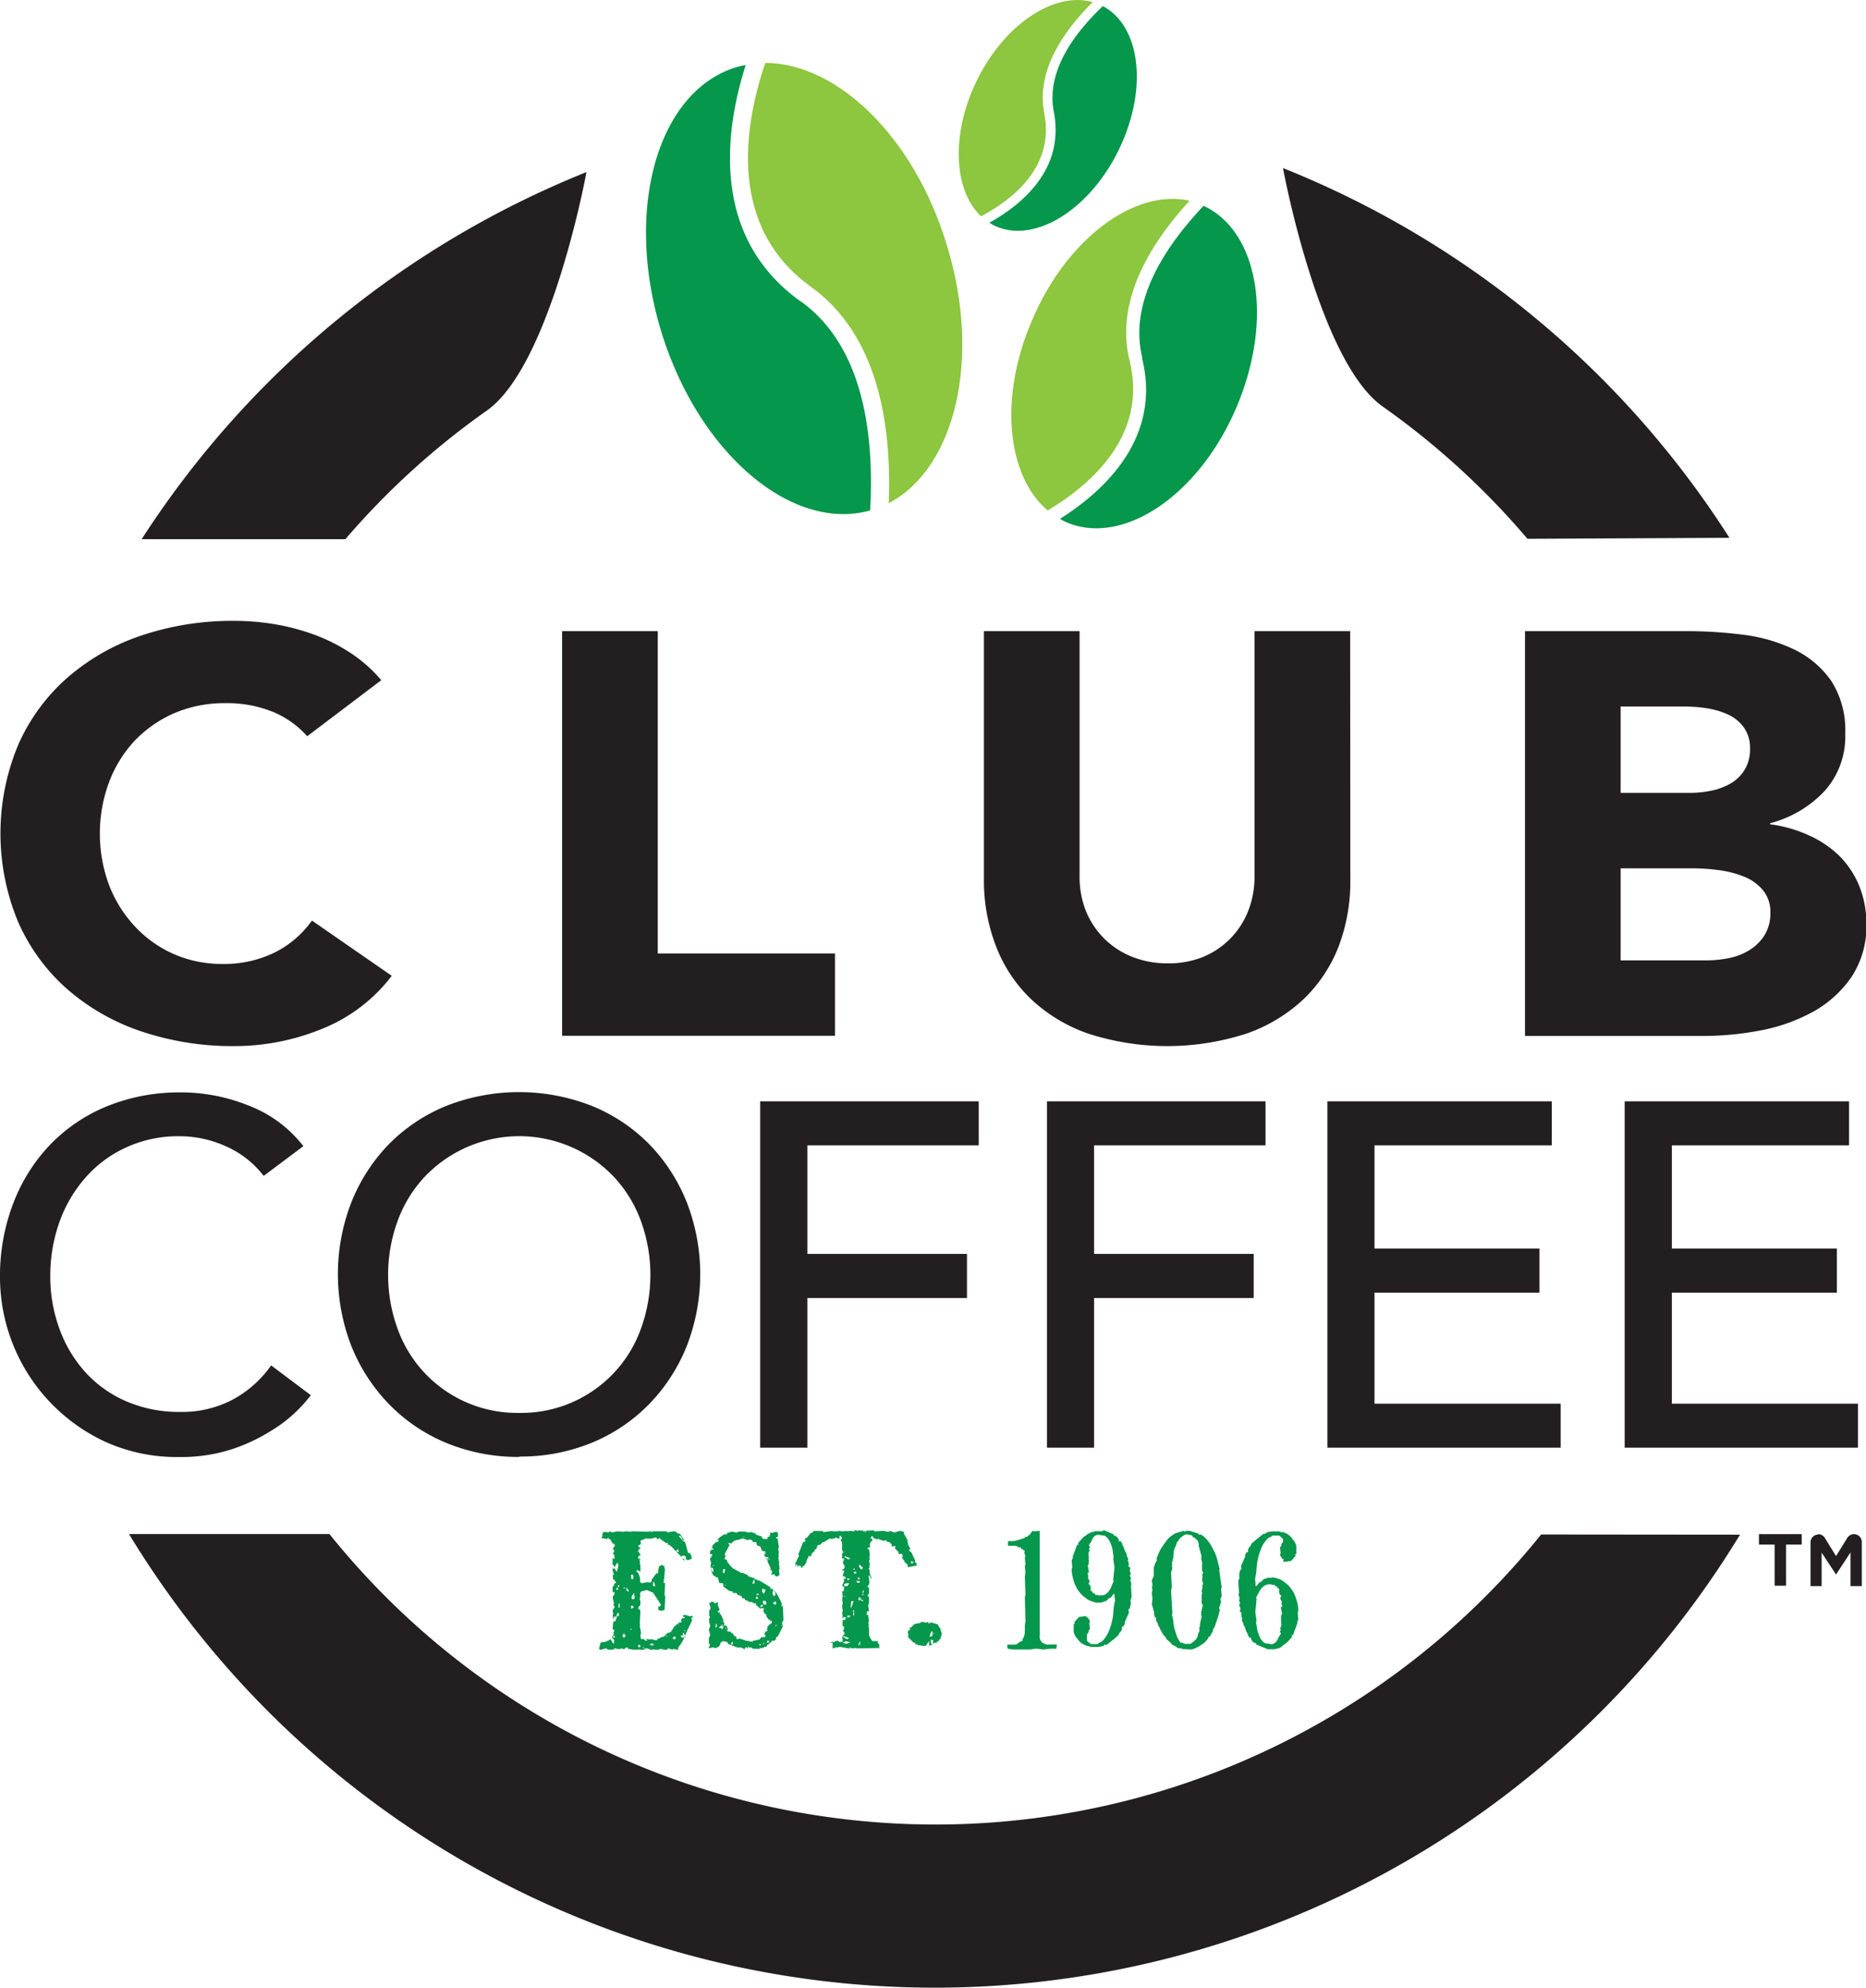 <?xml version="1.0" encoding="utf-8"?>
<svg xmlns="http://www.w3.org/2000/svg" viewBox="0 0 204.82 218.06"><defs><style>.cls-1{fill:#05974c;}.cls-2{fill:#231f20;}.cls-3{fill:#8dc63f;}</style></defs><title>ClubCoffee</title><g id="Layer_2" data-name="Layer 2"><g id="Layer_1-2" data-name="Layer 1"><path class="cls-1" d="M75.07,178.88l.07.05.07-.05-.07-.07Zm-.33-10.07.09.05.07-.05-.07-.12-.09.07Zm.09,10.79.07.07.38-.12L75,179.1l-.07.05.07.23v.07l-.14-.07-.17.12Zm-.17-10.91.08.07.09-.07-.17-.23-.16.06Zm-.16,9.37h-.07V178l.16-.07Zm-.24-7.93v.12h.24l-.07-.3-.17.12Zm-.45,9.6.24.12.14-.18-.14-.17Zm-.71-.23.07.05.1-.05-.1-.05ZM71.68,174h.24l-.14-.47-.1.07Zm-.3,6.45.09.05h.31l-.17-.22-.3.12ZM71.23,168l.08.06.07-.06-.07-.06Zm-.63,12.81.07.06.09-.06-.09-.07Zm-.08-.07h.15l-.07-.05Zm-.4-9.6.1.06.07-.06-.07-.05Zm-.07,9.55h.24v-.22h-.24Zm-.71-5.26h.24l.09-.17-.09-.52-.24.4Zm-.07,1,.07.05.24-.15-.14-.17h-.17Zm-.07,2.36.07,0,.07,0-.07-.13-.07.06Zm.07-5.56h.24v-.28a.19.19,0,0,0,0-.12.52.52,0,0,0-.13-.12l-.14.12.07.23Zm-.4,1.32.09.05.07-.05-.16-.28-.14.16Zm-.14-.28.07.05.07-.05-.07-.07Zm-.24,0,.17-.07-.1-.05-.14.05Zm-.17,5.31.1.05h.14l.1-.17-.17-.28-.17.28.1.07Zm-.44-3.25.07.05.07-.05L68,175.9l-.07,0Zm-.1-2.3.1.07L68,174l-.07-.11-.1.06Zm-.07,3.15-.07.12.07.05.24-.12-.07-.33-.17.16Zm-.07-2.81.07.06.17-.11-.1-.17-.14.12Zm0-2,.07.07.17-.7-.1-.34-.38.62.24.29Zm-.33,7.26.09.05.07-.05v-.17l-.23,0,.07.07Zm-.14-10.34.07.05.07-.05-.07-.07Zm7.26,11.71-.55-.11-.07.11-.09-.05-.07.05.07-.05-.38-.13-.07.13-.24.05-.57-.11-.21.11-.64-.05-.07.05h-.16l-.07-.11-.08.11v-.11l-.33-.07-.23.18-.62-.05-.16.05-.15-.05-.07.05-.71-.11-.09-.17-.31.1v.13l-.38-.13-.16.13-.07-.06h-.24v.11l-.07-.18-.33.07.09.06-.09.05-.07-.05-.17.05-.21-.05-.1.05-.23-.18-.62.18-.16-.11.16-.64a.31.31,0,0,1,.27-.1.7.7,0,0,0,.32-.06l.28-.12a.48.48,0,0,0,.22-.17l.31.52.09-.07v-.31a.17.17,0,0,0-.08-.14l-.15-.12.07-.05-.07-.05.23-.35-.09-.12.09-.1v-.24h-.16l.07-.85.23-.07.17-.45-.07-.05H67.4v.27l-.09-.05-.07.05.07-.05-.07-.05.16-.07-.16-.1.07-.35-.07-.34.23-.35-.16-.28.09-.12-.16-.69.23-.4-.07-.22-.09.12-.07-.12v-.4a.28.28,0,0,1,.08-.21l.15-.14-.16-.05v0l.33-.17-.17-.25-.23-.22.07-.1-.07-.18.07-.07-.07,0v-.05h.16l-.16-.47V172l.07.12.09-.07v-.34h-.16v-.85l.16.17.07,0-.07-.52h-.16l.07-.12-.07,0,.16-.05-.09-.07.09-.05V170h-.16l.16-.05-.16,0,.16-.22-.09-.07h.16v-.28h-.23l-.24-.52h-.14l-.1-.17-.14.12.07.05h-.16l-.07-.12-.08.07-.4-.12.17-.18-.07-.1.07-.07-.07,0,.21-.35.09.12.08-.06.07.06.09-.06.07.06h.17v-.12l.38.12.54-.12.64.06.31-.06.54.06.07-.06,2.27.06.07-.06h1.59l-.1.06.1.06.68-.12.31.06.1-.06-.1.06v.12l.4.12.48.74-.24-.12-.07.05.38.23.31,1.16.23.05.17.4V171l-.4.17h-.07l-.08-.12-.16.12h-.14L74.9,171v-.07l.31.23.07-.06v-.28a.09.09,0,0,0-.07-.09.39.39,0,0,1-.14-.08l-.24.06v.12l-1.11-1.14-.31-.25-.07.07-.07-.17.07-.07-.07,0-.17,0-.64-.45-.07.05.07-.05v-.12l-.3.17-.14-.22-.64.17-.07-.05-.17.05-.24-.05-.61.27.07.3-.07.1-.24.12.07.06-.07.07.24.1v.12h-.17v.17l-.14.06.24.22-.1.05.17.07v.17h-.17l-.07.23V171h.24l-.07.4.07.05-.07.05.07.23v.69l-.31-.17-.17.12.24.17a3.21,3.21,0,0,1,.12.31,2.45,2.45,0,0,1,.08.29,1,1,0,0,1,0,.32c0,.11.08.19.23.22l.62-.12.24.07.23-.17-.07-.12.55-.75.16,0,.07,0-.07-.12.14-.67h.17v-.13l.24.06.23.17-.09.07.09.17-.09,1,.09.1h-.16l.07.25-.07.05v.12H73L72.94,175l.09.12-.09,1.49-.31.1-.31-.05-.07-.17v-.4l.07.22.24-.22-.17-.3-.71-1.07-.68-.29-.64.17-.14.29.07.06-.07.62.07,0v.41a.32.32,0,0,1-.08.2,1.53,1.53,0,0,1-.16.13l.07.07v.06l-.14.05.24.07.07.17-.07,1.47.07.07-.07.1.14.75-.07.34.07.35.24,0,.07,0h.09l-.09,0,.16.17h.24l-.17-.22.41.12.16-.07.38.12h.31v-.17l.23,0,.07-.1.41-.12.47-.45.07.05.31-.18-.14-.05h.14l.33-.52.21-.12v-.17l.1.07h.14v-.12l.33-.11-.09-.17.16-.29.07.05h.17v-.16H75l-.07-.12.31-.12-.07,0,.23.12.08-.07.07.12.09-.05.14.1.1-.1.21.1-.21.18v.12H76a7.51,7.51,0,0,1-.34.77,5.4,5.4,0,0,0-.36.77c-.1.26-.22.53-.35.79a3.82,3.82,0,0,1-.51.75"/><path class="cls-1" d="M85.86,178.36l-.07-.07-.07.07.07,0Zm-.52-10.47-.09,0-.07,0,.07.05Zm-.09,10.4v0l-.07-.05-.07.1.07.07ZM85.18,176v-.28H85l-.17.16.24.17Zm-.07-.95v-.28l-.24-.4-.07.5.07.18Zm-.62-4-.07-.06-.07.06.07.07ZM84.42,180h-.23v.2h.23Zm-.47.27-.07-.07-.07.07Zm-.07.05-.07-.05-.07.05.07.06Zm.23-4.3v-.12l-.07-.28h-.3v.17l.07.23Zm-.23-1.23.16-.4-.38-.1v.33l.15.22Zm-.14,1.28H83.5v.17h.24Zm-.17.22-.07-.05-.07.05.07.06Zm-.07,4.21v-.12h-.14l-.1,0,.17.12Zm-.24-5.66h-.21V175h.21Zm-.07.55v-.15l-.14-.12-.1.27Zm-.38-1.67v-.38l-.07-.07-.16.45Zm-.45-.78-.09-.05-.07.05.07,0Zm-.54-4.31-.24-.05-.07.05.24,0ZM81.27,175l-.07-.07-.07.07.07.06Zm-.82,5.37v-.23l-.1,0-.14.28Zm-.69-1.73-.09-.06-.07.06.07.05Zm-.09-4.76-.15,0-.07,0,.15.05Zm-.15-1.35.08-.38h-.24v.38l.09.07Zm-.23,5.33-.07-.07-.07.07.07,0Zm.07.72.09-.17h-.23v0l.14-.23-.07,0-.07.11-.31.27.07.06.07-.06.24.18Zm-.69-.12v-.33l-.07,0-.07.38.07.06Zm-.07-5.2v-.06l-.07,0Zm-.23-1.51-.07-.05-.08.05.08.05ZM78.3,170v-.12l-.08-.05-.07.17.07,0Zm0,2.41v-.28l-.15-.17-.16.12.23.38Zm-.15-.51-.09,0-.07,0,.07.06Zm3.5,9-.14-.11-.07.06v-.11l-.43,0a1.33,1.33,0,0,1-.37-.12l-.38-.14a1.49,1.49,0,0,1-.36-.17l-.07-.17-.47-.1a.48.48,0,0,0-.23.16.8.8,0,0,0-.11.25.42.42,0,0,1-.19.23,2.48,2.48,0,0,1-.3.13l-.07-.05-.09.05-.07-.1-.46.1-.07-.05.15-.22-.08,0,.15-.12c-.1,0-.16-.08-.18-.14a.65.65,0,0,1,0-.2v-.39l.15-.28-.15-.62.15-.45-.15-.5.07,0-.07-.23.15-.22a.3.3,0,0,1-.11-.14.53.53,0,0,1,0-.17v-.37l.15-.27-.15-.56.22-.12-.07,0,.14-.05.24.05v.12h.16l.21-.12.1.17-.1.05.24.63-.24.22.31.1-.07.18h.14l.31.72-.07.06.16.22-.09,0,.09.07-.09.16.31,0,.16.45-.16.12.3.1.1-.05.14.18-.07,0,.21.05.17.28.24.06-.17.06.17,0v.22h.14l.23-.05.83.28.1-.05.14.1.38,0V180l.68-.13.24-.27.07,0,.31,0,.07-.18-.07,0,.07-.05-.14-.07L84,179,84,179l.31-.1-.15-.05a.48.48,0,0,0,.07-.26.33.33,0,0,1,.12-.25,2.3,2.3,0,0,1,.28-.23.21.21,0,0,0,.08-.28l-.24,0,.07-.11-.07-.07-.07.07-.31-.45.07-.17H84l-.21-.33.07-.34H83.5l-.07.06-.31-.34-.07.05-.1-.33-.21.05-.09-.17-.07.17v-.17h-.26a.24.24,0,0,1-.19-.08.39.39,0,0,0-.19-.1.39.39,0,0,1-.19-.1v-.1l-.31-.05v-.17L81,175l-.21-.27-.24.05-.17-.05.17-.07L80,174.5l-.61-.45v-.34l-.45-.06-.14-.6h-.24v-.12l-.23-.05-.24-.45.09-.23H78v-.55l.07-.23-.14-.22.14,0-.14-.07V171l.14-.17-.07-.1h.16v-.23h-.23v-.22l.07-.23h.16v-.17l-.09-.05.16-.11-.07-.12.45-.45.24,0v-.27h-.17l.31-.18-.07,0,.61-.4.24.07v-.17l.59-.18.55.13a.22.22,0,0,1,.19-.13.65.65,0,0,0,.2,0,.65.65,0,0,1,.22,0h.24l.38.11.3-.06.52.18v.1l.71.23-.09.07.24.2.07-.05.3.05.08-.05-.08-.1.24-.12-.16,0,.3-.06-.14-.12.14-.05-.07-.17.07-.06.24.06.17-.11-.1,0h.47l.07.38-.07.07.07.11-.23,0v.12l.07.05.09-.05.15,1-.08.11.08.51-.08.21.08.07-.08.38.15.12-.15.05.15.18-.07.1.07.68-.07.05.07.62h-.15v.1h-.3L85,172.7l-.31.05-.07-.1.14-.05-.07-.07.07-.05-.07-.23h-.17v-.05l.1-.1-.4-.85.09-.05-.09,0,.09-.07-.17-.06-.07-.17h.07l.08.17.16-.22-.38-.05-.16-.28H84v-.34h-.16l-.07.06v-.12h-.15l-.16-.45-.38-.15-.07-.35h-.32c-.06,0-.08,0-.08-.09a.07.07,0,0,0-.07-.08l.07,0-.29-.11-.3.06-.48-.18-.07.05-.07-.05a.83.83,0,0,1-.35.15,1.64,1.64,0,0,0-.35.08.74.74,0,0,0-.27.16l-.26.23v-.12h-.14l-.1.07.1,0-.1.06.17.05-.54,1,.07.35-.15.22.31.11a.47.47,0,0,0,.07.26l.16.19a1,1,0,0,0,.19.23l.2.22,1,.55.07-.05.62.27v.13l.75.22v.1l.31.06-.07.07.14,0,.1,0,1.2.72.1.28.07-.12a2,2,0,0,1,.42.4,1.77,1.77,0,0,1,.3.45c.07.15.15.3.22.44a2.16,2.16,0,0,1,.19.45l-.07.16.07.07.1-.07.07,1.57-.17.28.1.4-.55,1.11-.23.12.07,0-.07.05.07.07L85,180h-.31v.2l-.07-.05-.31.28-.09,0-.08.22-.3,0,.07.07-.38.1-.07-.05-.07.11-.69,0-.23-.11-.08-.1-.07.1h-.09l-.07-.17-.14.28H82v-.16h-.21v.16Z"/><path class="cls-1" d="M100,171.49l.19,0,.09-.15-.28-.07ZM95.08,168,95,168l-.07.06.07.06Zm-.31,7,0-.12-.12,0,0,.12Zm0-.23.05-.27-.12,0,0,.28Zm-.23.82.16.07.07-.06-.21-.13-.09.05Zm-.14,4.91.09-.09-.07,0-.09.09Zm0-8.46.16.16.17-.19-.38-.37-.07.18Zm-.12,3.6.07-.05,0-.07-.09.05Zm0,4.86.17-.35-.07-.07-.17.35Zm0-5,.07.07.19-.18-.23-.19-.1.23Zm-.12-2.25h.17l.07-.07-.21-.16Zm0,.36.12.05.14-.17-.38-.09,0,.18Zm-.41-1,.24,0v-.18H93.7Zm0,4.2,0-.1-.07-.07-.09.12Zm0,.42,0-.37-.09,0,0,.37Zm0-5,.07-.1-.07-.09-.1.14Zm-.31,4.14.26-.71h-.26l-.07.64Zm0,4.43-.16-.06-.07.06.14.05Zm-.09-3.55H93v.17h.24Zm-.07-4-.24-.12-.07.18h.24Zm-.17.63.1-.18H92.9l-.24.06V174H93Zm-.31,1.26-.07-.07-.07.07.07.05Zm.55-4.17-.62-.24-.07.07.45.27Zm0,9.2-.55-.12-.3.17.38.11Zm-.14-.46-.64-.23-.07.05.47.3Zm0,1.14-1-.18-.4.07-.07-.07-.07.13h-.31v-.06l.07-.07-.07-.1.07-.12-.07-.05.07-.18h-.24v-.05l.17-.07.24.07v-.12h.21V180H92l.08.12.09,0,.31,0v-.34l-.07-.18.14-.05-.07-.05.07-.17.09.05.07-.23-.23-.34h.16v-.4h-.16v-.69h.3v-.18l.17-.05-.4-.12v.12l.09.05H92.5l-.07-.1.07-.07-.07-.45.07-.17-.07-.62.07-.18-.07-.57.07-.12-.07-.05.07-.07-.07-.57h.16l.07-.45-.23-.17.23-.52-.07-.23h.22V173l-.31-.1v-.05l.16-.52-.07-.05-.09.05-.07-.12.23-.11.07-.24-.23-.45.16-.35-.07-.05.07,0-.16-.07-.07.07v-.59l.16-.15a.35.35,0,0,1-.16-.3v-.69a.33.33,0,0,0-.17-.28l.17-.29-.24-.28-.07.23.07.12H92l-.31-.12-.07.12-.48.05-.07-.05-.64.4h-.14l-.23.27-.31.07-.17.45h-.16v.18l-.38.34.07.05-.14.23-.17-.11-.31.63.07,0-.3.52h-.17V172l-.23-.07.09-.1-.09-.07-.07.07-.08-.13-.09.13h-.31l-.07-.07h.14l.1.07.07-.18h-.31l.47-1-.09-.11.54-1.38h.17l.07-.16-.07-.24.23-.05.41-.52.21-.05.09-.18h1l.14.12.88-.12.38.06.07-.06.09.06.07-.06L92,168l.09-.06.38.06.47-.06L93,168l.33-.06.45.06v-.12H94l.07.06.33-.06.14.06.07-.06.17.06.07.12.09-.12.93-.06L96,168l1-.06.54.12.07-.06-.07-.06.07.06.08-.06.47.18.64-.18.45.12-.07.11.47.86-.07.11.14.17-.14.12.23.05-.09.07.24.4h-.15v.1l.07.18H100l.47,1-.07.18h.16l.08.33-.86.17-.16,0v-.18l.07,0-.47-.46.09-.06-.16-.05v-.17H99l.09-.35-.09-.17h-.3c-.05,0-.08,0-.08-.09s0-.08-.07-.08l.07-.05-.4-.4.09-.23h-.23l-.17.05-.07-.12.07-.05-.23-.29-.38-.11v-.12h-.17l-.14.07-.64-.24-.14.12v-.12H96l-.23-.23.07-.05-.15,0-.16.23h.16l.08.27a.47.47,0,0,0-.21.15,1.11,1.11,0,0,1-.07.16.66.66,0,0,0,0,.21v.23h-.24v.17h.14l.1.69-.1.11.1.06-.1.11.1.07-.1.27.1.4-.1.07.1.05-.1,0,.1.06-.1.07.1.05-.17.12a.33.33,0,0,1,.12.14.42.42,0,0,1,0,.2,2.71,2.71,0,0,0,.18.59c.11.33,0,.26-.18-.19l-.1.05.1.8-.1.07.1,0-.24.35a.29.29,0,0,1,.19.14.38.38,0,0,1,0,.19v.46l-.17.06.07.06-.07.11c.11,0,.17.08.17.14v.55l-.1.35.1.62h-.24v.17h.14l-.21.11.14.12.07,0,.1.79-.1,0,.1.35-.1,0a1.17,1.17,0,0,1,.1.47v.46a.82.82,0,0,0,.12.43,2.45,2.45,0,0,0,.26.37l.4,0,.07,0,.17,0-.1.12.24.33-.07.12.07.18-2.49.05-.09-.05Z"/><path class="cls-1" d="M102.58,179.19l-.1-.05-.07.05.07.07Zm-.17,1.14V180l.07-.07-.31-.05v.41Zm-.07-.83V179l-.09-.06-.24.61Zm-.26-1.44V178l-.07-.06-.09.12.09.06Zm-.64,2.51-.83-.12.17-.07-.33,0v-.17h-.17l-.07.05.07-.05-.56-.56.07,0-.15-.05v-.07l.08-.05-.08-.49.08-.12.23-.05-.16-.07.16-.12-.16-.05.09-.07.07.07.43-.42.64-.12.09-.12h.07l.1.05.16-.05.14.12.26-.12.08.18.09-.13h.07l.09.07.08-.07V178l.66.19.4.65-.07,0,.14.37-.14.54L103,180l.09.07h-.26v.17h-.07l-.09-.05-.4.17v.12l-.33.05v-.05l.09-.07-.09-.17.09-.12-.09-.05-.34.53-.07-.07Z"/><path class="cls-1" d="M110.82,180.92l-.25-.09v-.31l0-.1H111a3,3,0,0,0,.42,0,.59.59,0,0,0,.36-.18.46.46,0,0,1,.35-.16V180l.15,0-.08-.11a1.4,1.4,0,0,0,.22-.44,1.93,1.93,0,0,0,.07-.49v-.54a1.43,1.43,0,0,1,.07-.48l-.07-2.84.07-.05-.07-2.21.07-.06-.07-.1.07-.05-.07-.88.07-.05-.07-.83.07-.16-.07-.05.07-.06-.14-.13.07-.05-.07-.11.07-.21h-.14l-.07-.15-.15,0-.14-.26-.07.1-.42-.21-.43,0-.43,0v-.52a3.78,3.78,0,0,0,.5,0c.14,0,.29,0,.46-.08a2.78,2.78,0,0,0,.46-.13l.43-.13-.07-.05.35-.1.14-.16.08,0,.35-.47.21.06.57-.06V179a1.27,1.27,0,0,1,0,.34,2.4,2.4,0,0,0,0,.37.82.82,0,0,0,.15.33.73.73,0,0,0,.31.26l.29.11a1,1,0,0,0,.32,0H116v.2l-.07.11.07.05-.07.1h-.14l-.5,0-.78.09-.68-.09-.08,0-.07,0-.63.09-.15,0-1.27,0-.29,0Z"/><path class="cls-1" d="M120.32,168.41a.85.85,0,0,0-.32.26,1.73,1.73,0,0,0-.17.33,1.09,1.09,0,0,1-.18.3.53.53,0,0,0-.11.34h.14l-.14.26.07.26-.14.14.07.1-.14.11.14.05-.07.1.07.16-.07.05.07.15-.07.06.07.15-.07.19.07.05-.14.32.14.72h-.14v.14l.07.31-.07.11.21.41-.14.3a.28.28,0,0,1,.18.15,1.72,1.72,0,0,0,.07.21.76.76,0,0,1,0,.21v.2h.15l.07.21.21.05.07.16.21,0,.08,0,.21.09a.3.3,0,0,1,.2-.06.56.56,0,0,0,.23,0,.94.94,0,0,0,.22-.12l.18-.13a3.24,3.24,0,0,0,.24-.31,1.59,1.59,0,0,0,.18-.34l.14-.35q.08-.18.15-.33l-.08,0,.15-1.49-.15-1,.08-.05a4.5,4.5,0,0,1-.11-.64,2.7,2.7,0,0,0-.14-.64,4.55,4.55,0,0,0-.25-.59,1.66,1.66,0,0,0-.5-.54l-.75-.1Zm.76-.57,1.13.47.08.15.28.11.26.36-.07.14H123l.21.31-.07.05.15.11-.08.05a.42.42,0,0,1,.18.23c0,.09,0,.17.07.25a1.36,1.36,0,0,0,.11.25,2.55,2.55,0,0,0,.14.24l-.07.05.21.41-.07.21.14.19-.07.05.07.21-.07.21H124l.07.16-.07.26.14.39-.14.11.14.31-.07.26.14.45-.07,0,.07,1.38-.14.42.07,0-.07.21.07.05-.14.6-.15.06.07.36-.49,1.12.07.06-.21.36h-.15a1.5,1.5,0,0,1,0,.29.55.55,0,0,1-.14.26.81.81,0,0,0-.18.26.73.73,0,0,1-.19.26l-.14,0,.07.06-1.07.86-.28,0-.07.11a1.11,1.11,0,0,1-.3.07l-.35.06-.36,0h-.39l-.28-.1-.07,0a1.85,1.85,0,0,1-.4-.16,1.73,1.73,0,0,1-.39-.25,1.68,1.68,0,0,1-.29-.32,3.09,3.09,0,0,0-.25-.31l-.14-.29a.8.8,0,0,1-.07-.34v-.73l.14-.06-.07-.15.5-.57.71-.11.14.06v.1a.28.28,0,0,1,.13,0,.07.07,0,0,1,.06.07.1.1,0,0,0,0,.08l.11.08.07.26-.07.1.07.66-.07.05.07,0a.2.2,0,0,0-.14.18.36.36,0,0,1-.09.24.3.3,0,0,0-.1.22V180l.4.36.36,0,.07,0,.35,0,.08,0-.08-.05.43-.21a3.07,3.07,0,0,0,.72-1,6.31,6.31,0,0,0,.39-1.13,5.8,5.8,0,0,0,.18-1.18,5.8,5.8,0,0,1,.18-1.18l-.07-.65.07,0-.15-.11-.35.45h-.14l-.29.31-.61.21-.07,0-.43,0-.39-.1-.35-.13a2.5,2.5,0,0,1-.35-.21l-.3-.23a3.44,3.44,0,0,1-.61-.66,3.83,3.83,0,0,1-.39-.75,6.41,6.41,0,0,1-.23-.78,3.29,3.29,0,0,1-.1-.82l.07-.16-.07-.81.12-.21,0-.21.48-1.28h.14v-.1l-.07-.05.25-.28.24-.28a1.92,1.92,0,0,1,.32-.26.94.94,0,0,0,.3-.26l.07.06.07-.11.43-.15.07.05.07-.11.35,0,.07,0,.5,0,.05,0Z"/><path class="cls-1" d="M130.78,180.26a3.17,3.17,0,0,0,.38-.31,1.05,1.05,0,0,0,.24-.3,1.18,1.18,0,0,0,.1-.36.77.77,0,0,1,.18-.36l-.07-.1.07-.11-.07-.05.14-.35-.07,0,.22-1-.08-.21.08-.15-.08,0,.22-.92a.18.18,0,0,1-.14-.18V175l.06-.25-.06-.1L132,174l-.06-.11.14-.1-.14-.45.06-.42-.06-.15.14-.24a.52.52,0,0,1-.14-.37v-.41a2.71,2.71,0,0,0,0-.41,1.6,1.6,0,0,0-.11-.35l.07-.16-.07,0,.07-.05-.35-1.28.07-.11-.14-.2.07-.06-.26-.29-.43-.31v-.1l-.64-.11a1,1,0,0,0-.35.16l-.27.2a.63.63,0,0,0-.2.26.74.74,0,0,1-.22.25,2.19,2.19,0,0,1-.21.59,1.38,1.38,0,0,0-.14.59,3.37,3.37,0,0,1-.07.62c-.05.2-.1.4-.14.6l.07.05-.07.21.07.16-.15.51.08,1.58-.08.41.15,2.56-.07.06a3.16,3.16,0,0,1,.17.81,4.19,4.19,0,0,0,.15.8c.07.25.15.5.24.76a3,3,0,0,0,.43.74.2.2,0,0,1,.22,0,.69.69,0,0,0,.25.1,1.43,1.43,0,0,0,.29,0h.28Zm-.56.66-.5,0v-.1a1.55,1.55,0,0,1-.33,0,.41.41,0,0,1-.25-.13.7.7,0,0,0-.25-.15,1,1,0,0,1-.28-.16l-.15-.2-.47-.4v-.16h-.14l.07-.05-.07-.05.07,0-.28-.16.07-.05-.22-.21.08,0-.29-.45.07,0-.28-.42.07,0-.28-.52.07-.05-.07,0,.07,0-.07-.05.07-.15h-.14l-.15-.47.07,0-.28-1,.07-.61-.07-.57.07-.47-.07-.15.07-.3-.07-.52c0-.1.1-.2.14-.3a.72.72,0,0,0,.07-.33V172a.47.47,0,0,1,.15-.32l-.08,0,.29-.55-.07-.05.07,0-.07-.06c.09-.24.19-.47.28-.69a3.72,3.72,0,0,1,.36-.64c.14-.21.29-.42.45-.64a2.54,2.54,0,0,1,.59-.59l.42-.26.9-.26.14.11.07-.11h.43l1,.32v.1h.18a.18.18,0,0,1,.14,0,.5.5,0,0,0,.1.11l.15.1a3.63,3.63,0,0,1,.7.82c.18.31.34.6.48.89a4.18,4.18,0,0,1,.32.92c.07.32.15.64.25,1l-.07,0,.28,1.94-.07.15.07.82-.14.31.07.31-.21.66.07.26c-.05.17-.1.35-.14.53s-.11.38-.18.57-.13.37-.18.54a1.33,1.33,0,0,1-.28.5l.07.05-.4.73h-.15a.42.42,0,0,1-.1.28l-.22.25a1.11,1.11,0,0,1-.28.23l-.32.21a1.33,1.33,0,0,1-.31.18l-.34.16a1,1,0,0,1-.39.07,3,3,0,0,0-.42,0"/><path class="cls-1" d="M139.8,180.31a.77.77,0,0,0,.32-.26,2,2,0,0,0,.18-.32,1,1,0,0,1,.17-.31.46.46,0,0,0,.11-.33h-.14l.14-.26-.07-.26.14-.14-.07-.11.14-.1-.14-.05.07-.11-.07-.15.07,0-.07-.16.07,0-.07-.16.07-.19-.07-.05.14-.31-.14-.73h.14v-.14l-.07-.31.07-.1-.21-.41.14-.3a.31.31,0,0,1-.18-.15,1.72,1.72,0,0,0-.07-.21.76.76,0,0,1,0-.21v-.21h-.14l-.08-.21-.21-.05-.07-.15-.21,0-.07,0-.22-.09a.28.28,0,0,1-.2.05.59.59,0,0,0-.23.05.88.88,0,0,0-.21.12,1.06,1.06,0,0,0-.18.13,1.79,1.79,0,0,0-.25.31,1.74,1.74,0,0,0-.18.33L138,175l-.14.33.07.05-.14,1.49.14,1-.07,0c0,.21.08.42.1.64a2.84,2.84,0,0,0,.15.64,5.19,5.19,0,0,0,.24.59,1.64,1.64,0,0,0,.5.53l.76.11Zm-.76.57-1.13-.46-.07-.16-.29-.1-.26-.37.07-.13h-.21l-.21-.32.07-.05-.14-.1.07-.05a.41.41,0,0,1-.18-.24l-.07-.25a1.06,1.06,0,0,0-.11-.25,1.76,1.76,0,0,0-.14-.23l.07,0-.21-.42.07-.21-.14-.19.07-.05-.07-.21.07-.2h-.14l-.07-.16.07-.26L136,176l.14-.1-.14-.31.07-.26-.15-.45.08-.05-.08-1.39.15-.41L136,173l.07-.21-.07,0,.14-.61.14,0-.07-.36.5-1.13-.08-.05.22-.36H137a1.6,1.6,0,0,1,0-.3.61.61,0,0,1,.15-.26.69.69,0,0,0,.17-.26.83.83,0,0,1,.19-.26l.14,0-.07-.05,1.07-.86.28-.06.07-.1a1.08,1.08,0,0,1,.3-.08l.35-.05.36,0h.39l.28.11.07-.05a2.07,2.07,0,0,1,.41.15,2,2,0,0,1,.39.26,2,2,0,0,1,.28.31,1.79,1.79,0,0,0,.25.31l.14.3a.74.74,0,0,1,.07.34v.73l-.14.05.07.16-.5.57-.71.1-.14,0V171a.28.28,0,0,1-.13,0s-.06,0-.06-.08a.08.08,0,0,0,0-.07l-.11-.08-.07-.26.07-.11-.07-.65.07,0-.07-.06a.17.17,0,0,0,.14-.18.3.3,0,0,1,.1-.23.35.35,0,0,0,.09-.23v-.22l-.4-.37-.36,0-.07,0-.35,0-.07,0,.07.06-.43.2a3.27,3.27,0,0,0-.72,1,8,8,0,0,0-.39,1.13,7.5,7.5,0,0,0-.18,1.17,6.45,6.45,0,0,1-.17,1.18l.07.66-.07.05.14.1.35-.44h.14l.29-.32.61-.2.07.05.43-.05.39.1a2.6,2.6,0,0,1,.36.13,1.57,1.57,0,0,1,.34.21l.31.23a3.73,3.73,0,0,1,.6.66,3.1,3.1,0,0,1,.39.74c.09.26.17.52.24.79a3.75,3.75,0,0,1,.09.82l-.07.16.07.81-.12.21,0,.2-.47,1.28h-.14v.11l.06.05-.24.28-.25.27a1.31,1.31,0,0,1-.32.26,1.08,1.08,0,0,0-.3.26l-.07,0-.07.1-.42.16-.08-.05-.07.1-.35,0-.07,0-.5,0,0,0Z"/><path class="cls-2" d="M33.72,80.77a10.28,10.28,0,0,0-3.8-2.69,13.4,13.4,0,0,0-5.22-.94,13.94,13.94,0,0,0-5.48,1.06,13.45,13.45,0,0,0-4.38,3A13.71,13.71,0,0,0,12,85.73a16.25,16.25,0,0,0,0,11.44,14,14,0,0,0,2.86,4.52,13,13,0,0,0,4.27,3,13.16,13.16,0,0,0,5.29,1.06,12.64,12.64,0,0,0,5.72-1.25,11.14,11.14,0,0,0,4.1-3.51L43,107.05a18,18,0,0,1-7.68,5.83,25.29,25.29,0,0,1-9.56,1.88,31.29,31.29,0,0,1-10.3-1.63,23.93,23.93,0,0,1-8.14-4.67,21.15,21.15,0,0,1-5.35-7.37,25.24,25.24,0,0,1,0-19.31,21.15,21.15,0,0,1,5.35-7.37,23.93,23.93,0,0,1,8.14-4.67,31.29,31.29,0,0,1,10.3-1.63,27,27,0,0,1,4.21.34,24.34,24.34,0,0,1,4.31,1.1,19.49,19.49,0,0,1,4.07,2,15.67,15.67,0,0,1,3.5,3.07Z"/><polygon class="cls-2" points="61.7 69.24 72.2 69.24 72.2 104.6 91.65 104.6 91.65 113.63 61.7 113.63 61.7 69.24"/><path class="cls-2" d="M148.22,96.51a20.17,20.17,0,0,1-1.27,7.28,16.06,16.06,0,0,1-3.81,5.77,17.57,17.57,0,0,1-6.29,3.82,28.24,28.24,0,0,1-17.44,0,17.57,17.57,0,0,1-6.29-3.82,15.91,15.91,0,0,1-3.8-5.77A20,20,0,0,1,108,96.51V69.24h10.5v26.9a10.14,10.14,0,0,0,.7,3.82,9.17,9.17,0,0,0,2,3,9,9,0,0,0,3.06,2,10.25,10.25,0,0,0,3.87.72A10,10,0,0,0,132,105a9,9,0,0,0,5-5.05,10.14,10.14,0,0,0,.7-3.82V69.24h10.5Z"/><path class="cls-2" d="M177.89,105.36h9.43a13,13,0,0,0,2.45-.25,6.87,6.87,0,0,0,2.26-.88,5.24,5.24,0,0,0,1.65-1.63,4.53,4.53,0,0,0,.64-2.45,3.71,3.71,0,0,0-.85-2.54,5.19,5.19,0,0,0-2.12-1.47,11,11,0,0,0-2.76-.69,21,21,0,0,0-2.76-.19h-7.94Zm0-18.38h7.61a11.28,11.28,0,0,0,2.39-.25,6.92,6.92,0,0,0,2.12-.81,4.37,4.37,0,0,0,1.51-1.51,4.29,4.29,0,0,0,.57-2.26,3.91,3.91,0,0,0-.63-2.28,4.44,4.44,0,0,0-1.65-1.42,8.66,8.66,0,0,0-2.29-.72,15.54,15.54,0,0,0-2.49-.22h-7.14Zm-10.5-17.74h17.77a48.61,48.61,0,0,1,6.23.4A18.06,18.06,0,0,1,197,71.28a10.56,10.56,0,0,1,4,3.41,10,10,0,0,1,1.54,5.83,8.92,8.92,0,0,1-2.25,6.24,12.45,12.45,0,0,1-6,3.55v.12a14.6,14.6,0,0,1,4.28,1.22A11.46,11.46,0,0,1,202,94a10.1,10.1,0,0,1,2.12,3.3,10.9,10.9,0,0,1,.74,4,10.09,10.09,0,0,1-1.62,5.86,12.38,12.38,0,0,1-4.17,3.8,19.31,19.31,0,0,1-5.76,2.07,33.59,33.59,0,0,1-6.36.62H167.39Z"/><path class="cls-2" d="M28.94,129a10.55,10.55,0,0,0-4.09-3.22,12.3,12.3,0,0,0-5.12-1.13,13.7,13.7,0,0,0-5.85,1.21,13.25,13.25,0,0,0-4.47,3.3,15,15,0,0,0-2.89,4.91,17.61,17.61,0,0,0-1,6,16.55,16.55,0,0,0,1,5.69,14.28,14.28,0,0,0,2.8,4.72,13,13,0,0,0,4.47,3.22,14.52,14.52,0,0,0,6,1.19,11.84,11.84,0,0,0,5.76-1.35,12.25,12.25,0,0,0,4.21-3.75l4.36,3.27a16.1,16.1,0,0,1-1.5,1.69A15.44,15.44,0,0,1,29.7,157,19.71,19.71,0,0,1,25.41,159a18.21,18.21,0,0,1-5.79.84,19,19,0,0,1-8.17-1.72A19.92,19.92,0,0,1,0,140.14,22.21,22.21,0,0,1,1.46,132a19.14,19.14,0,0,1,4.06-6.44,18.25,18.25,0,0,1,6.28-4.22,21.19,21.19,0,0,1,8.09-1.5,19.82,19.82,0,0,1,7.41,1.45,13.82,13.82,0,0,1,6,4.45Z"/><path class="cls-2" d="M57,155a13.94,13.94,0,0,0,13.36-9.26,17.3,17.3,0,0,0,0-11.76,14.24,14.24,0,0,0-2.91-4.8,14.32,14.32,0,0,0-20.91,0,14.24,14.24,0,0,0-2.91,4.8,17.3,17.3,0,0,0,0,11.76A13.93,13.93,0,0,0,57,155m0,4.83a20.68,20.68,0,0,1-8-1.53A18.82,18.82,0,0,1,42.66,154a19.55,19.55,0,0,1-4.09-6.33,21.77,21.77,0,0,1,0-15.78,19.49,19.49,0,0,1,4.09-6.34,18.8,18.8,0,0,1,6.28-4.21,21.86,21.86,0,0,1,16.07,0,18.8,18.8,0,0,1,6.28,4.21,19.49,19.49,0,0,1,4.09,6.34,21.77,21.77,0,0,1,0,15.78A19.55,19.55,0,0,1,71.29,154,18.82,18.82,0,0,1,65,158.26a20.66,20.66,0,0,1-8,1.53"/><polygon class="cls-2" points="83.44 120.82 107.43 120.82 107.43 125.65 88.62 125.65 88.62 137.56 106.14 137.56 106.14 142.4 88.62 142.4 88.62 158.82 83.44 158.82 83.44 120.82"/><polygon class="cls-2" points="114.92 120.82 138.91 120.82 138.91 125.65 120.09 125.65 120.09 137.56 137.61 137.56 137.61 142.4 120.09 142.4 120.09 158.82 114.92 158.82 114.92 120.82"/><polygon class="cls-2" points="145.7 120.82 170.33 120.82 170.33 125.65 150.87 125.65 150.87 136.97 168.98 136.97 168.98 141.81 150.87 141.81 150.87 153.99 171.3 153.99 171.3 158.82 145.7 158.82 145.7 120.82"/><polygon class="cls-2" points="178.33 120.82 202.96 120.82 202.96 125.65 183.51 125.65 183.51 136.97 201.62 136.97 201.62 141.81 183.51 141.81 183.51 153.99 203.94 153.99 203.94 158.82 178.33 158.82 178.33 120.82"/><path class="cls-1" d="M87.9,33.08c-9.8-7-8.44-18.41-6.05-25.94a8.19,8.19,0,0,0-1.09.25c-8.65,2.69-12.29,15.73-8.13,29.14C76.75,49.77,86.93,58.39,95.51,56c.48-8.63-.85-18.08-7.61-22.94"/><path class="cls-3" d="M84,6.9c-2.37,7-4.12,18,5,24.55,7.27,5.23,8.9,14.86,8.55,23.75,7.35-3.83,10.22-16,6.35-28.4C100.32,15,91.88,6.92,84,6.9"/><path class="cls-1" d="M115.67,12.26c1.22,6.26-3.42,10.14-7.07,12.17a5.24,5.24,0,0,0,.51.3c4.3,2.1,10.43-1.6,13.68-8.27S125.21,2.87,121.05.67c-3.31,3.15-6.22,7.27-5.38,11.59"/><path class="cls-3" d="M107.68,23.73c3.43-1.81,8.09-5.41,6.95-11.27-.91-4.64,2-8.94,5.31-12.23-4.21-1.2-9.71,2.43-12.73,8.62-2.85,5.85-2.55,12,.47,14.88"/><path class="cls-1" d="M125.35,39.27c2.18,8.72-4.06,14.53-9,17.65a6.51,6.51,0,0,0,.74.39c6.2,2.63,14.55-3,18.64-12.65s2.4-19.29-3.62-22.08c-4.42,4.67-8.22,10.68-6.72,16.69"/><path class="cls-3" d="M115,56c4.7-2.81,11-8.22,9-16.38-1.62-6.46,2.1-12.72,6.57-17.6-6-1.36-13.48,4.15-17.27,13.08C109.62,43.54,110.5,52.22,115,56"/><path class="cls-2" d="M169.16,168.34a85.36,85.36,0,0,1-133-.05h-22a103.46,103.46,0,0,0,176.83.07Z"/><path class="cls-2" d="M189.83,59a103.83,103.83,0,0,0-49-40.56c.28,1.59,4.19,21.4,10.94,26.16a85.54,85.54,0,0,1,15.89,14.51Z"/><path class="cls-2" d="M15.55,59.15A104.29,104.29,0,0,1,64.37,18.88c-.28,1.6-4.18,21.4-10.93,26.16A84.63,84.63,0,0,0,37.91,59.15Z"/><polygon class="cls-2" points="194.79 169.45 193.07 169.45 193.07 168.3 197.76 168.3 197.76 169.45 196.04 169.45 196.04 173.96 194.79 173.96 194.79 169.45"/><path class="cls-2" d="M199.57,168.3h0a.88.88,0,0,1,.73.41l1.23,2,1.24-2a.86.86,0,0,1,.73-.41.87.87,0,0,1,.86.87V174h-1.24v-3.69l-1.59,2.42h0l-1.58-2.4V174h-1.22v-4.79a.87.87,0,0,1,.86-.87"/></g></g></svg>
